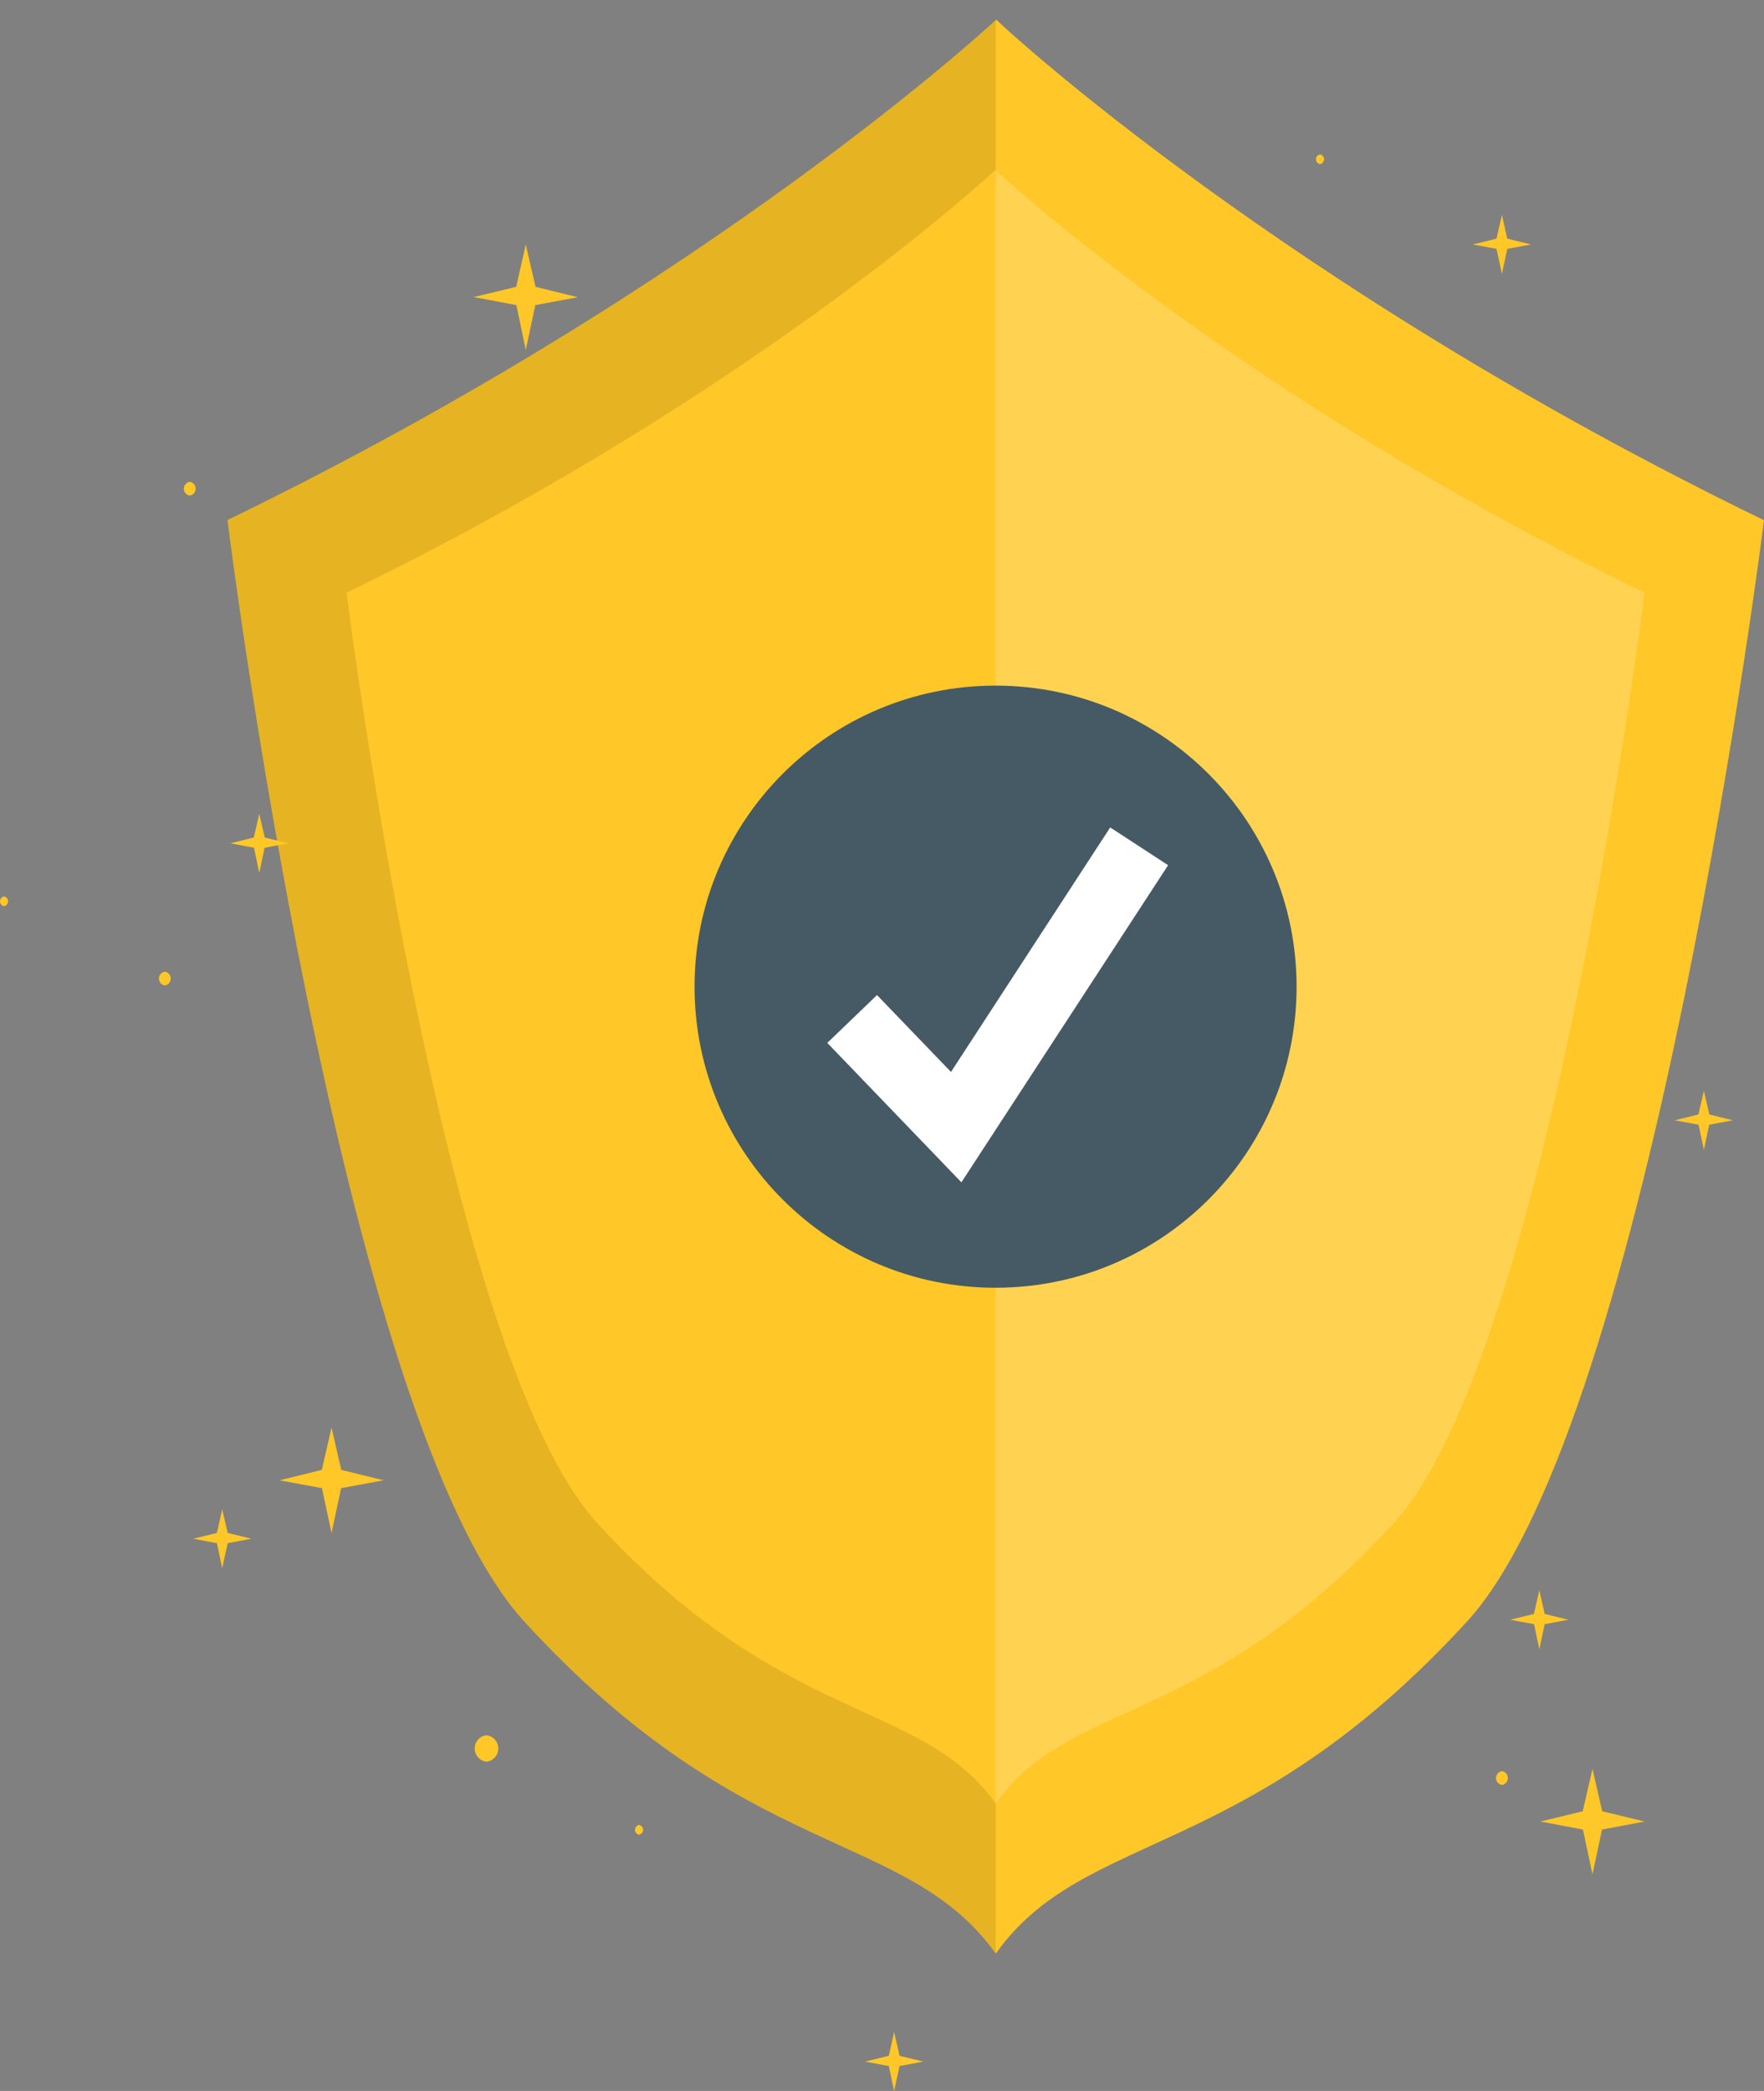 <svg width="81" height="96" viewBox="0 0 81 96" fill="none" xmlns="http://www.w3.org/2000/svg">
<rect x="0" y="0" width="81" height="96" fill="#808080" stroke="none"/>
<path d="M81 23.884C81 23.884 75.846 65.155 67.374 74.435C57.176 85.575 49.825 83.943 45.723 89.693C41.612 83.935 34.238 85.575 24.056 74.427C15.584 65.147 10.445 23.877 10.445 23.877C32.763 13.043 45.746 0.9 45.746 0.9C46.123 1.292 59.027 13.224 81 23.884Z" fill="#FFC727"/>
<path opacity="0.1" d="M45.723 0.939V89.693C41.612 83.935 34.238 85.575 24.056 74.427C15.584 65.147 10.445 23.877 10.445 23.877C32.763 13.043 45.746 0.9 45.746 0.9L45.723 0.939Z" fill="black"/>
<path d="M15.914 27.211C15.914 27.211 20.26 62.072 27.414 69.917C36.043 79.33 42.256 77.957 45.724 82.805C49.191 77.957 55.427 79.338 64.025 69.917C71.179 62.072 75.525 27.211 75.525 27.211C56.698 18.056 45.716 7.795 45.716 7.795C45.716 7.795 34.765 18.056 15.914 27.211Z" fill="#FFC727"/>
<path opacity="0.2" d="M75.517 27.21C75.517 27.21 71.164 62.064 64.01 69.917C55.42 79.33 49.183 77.957 45.716 82.798V7.811C46.045 8.125 56.957 18.197 75.517 27.21Z" fill="white"/>
<path d="M45.715 59.123C53.349 59.123 59.537 52.934 59.537 45.3C59.537 37.666 53.349 31.478 45.715 31.478C38.081 31.478 31.893 37.666 31.893 45.3C31.893 52.934 38.081 59.123 45.715 59.123Z" fill="#455A64"/>
<path d="M44.146 54.282L37.988 47.881L40.271 45.685L43.668 49.215L50.979 37.989L53.638 39.723L44.146 54.282Z" fill="white"/>
<path d="M75.517 83.629L73.563 83.998L73.124 86.053L72.685 83.998L70.731 83.629L72.677 83.158L73.124 81.213L73.571 83.158L75.517 83.629Z" fill="#FFC727"/>
<path d="M17.616 67.963L15.663 68.324L15.224 70.387L14.784 68.324L12.831 67.963L14.777 67.485L15.224 65.539L15.671 67.485L17.616 67.963Z" fill="#FFC727"/>
<path d="M26.535 13.647L24.582 14.008L24.143 16.063L23.711 14.008L21.75 13.639L23.703 13.169L24.143 11.223L24.59 13.169L26.535 13.647Z" fill="#FFC727"/>
<path d="M72.019 74.365L70.928 74.569L70.685 75.722L70.442 74.569L69.344 74.365L70.434 74.098L70.685 73.008L70.928 74.098L72.019 74.365Z" fill="#FFC727"/>
<path d="M79.573 51.435L78.482 51.639L78.239 52.792L77.996 51.639L76.897 51.435L77.988 51.168L78.239 50.085L78.49 51.168L79.573 51.435Z" fill="#FFC727"/>
<path d="M70.301 11.223L69.211 11.427L68.967 12.573L68.716 11.427L67.626 11.223L68.716 10.957L68.967 9.866L69.211 10.957L70.301 11.223Z" fill="#FFC727"/>
<path d="M42.398 94.651L41.307 94.855L41.056 96L40.813 94.855L39.723 94.651L40.813 94.384L41.056 93.294L41.307 94.384L42.398 94.651Z" fill="#FFC727"/>
<path d="M11.544 70.646L10.454 70.85L10.203 72.003L9.96 70.85L8.869 70.646L9.96 70.379L10.203 69.289L10.454 70.379L11.544 70.646Z" fill="#FFC727"/>
<path d="M13.247 38.718L12.149 38.922L11.906 40.076L11.663 38.922L10.572 38.718L11.655 38.452L11.906 37.361L12.157 38.452L13.247 38.718Z" fill="#FFC727"/>
<path d="M59.075 79.534C59 79.546 58.931 79.584 58.881 79.643C58.831 79.701 58.804 79.775 58.804 79.852C58.804 79.928 58.831 80.002 58.881 80.061C58.931 80.119 59 80.157 59.075 80.169C59.151 80.157 59.22 80.119 59.27 80.061C59.319 80.002 59.347 79.928 59.347 79.852C59.347 79.775 59.319 79.701 59.27 79.643C59.22 79.584 59.151 79.546 59.075 79.534Z" fill="#FFC727"/>
<path d="M8.713 22.119C8.637 22.131 8.568 22.17 8.519 22.228C8.469 22.286 8.441 22.36 8.441 22.437C8.441 22.514 8.469 22.588 8.519 22.646C8.568 22.704 8.637 22.743 8.713 22.755C8.789 22.743 8.858 22.704 8.907 22.646C8.957 22.588 8.985 22.514 8.985 22.437C8.985 22.36 8.957 22.286 8.907 22.228C8.858 22.17 8.789 22.131 8.713 22.119Z" fill="#FFC727"/>
<path d="M68.967 81.315C68.891 81.327 68.822 81.365 68.772 81.424C68.723 81.482 68.695 81.556 68.695 81.633C68.695 81.709 68.723 81.783 68.772 81.842C68.822 81.9 68.891 81.938 68.967 81.95C69.043 81.938 69.112 81.9 69.161 81.842C69.211 81.783 69.238 81.709 69.238 81.633C69.238 81.556 69.211 81.482 69.161 81.424C69.112 81.365 69.043 81.327 68.967 81.315Z" fill="#FFC727"/>
<path d="M36.891 31.855C36.808 31.855 36.728 31.888 36.669 31.947C36.61 32.005 36.577 32.085 36.577 32.169C36.577 32.252 36.61 32.332 36.669 32.39C36.728 32.449 36.808 32.482 36.891 32.482C36.974 32.482 37.054 32.449 37.113 32.39C37.172 32.332 37.205 32.252 37.205 32.169C37.205 32.085 37.172 32.005 37.113 31.947C37.054 31.888 36.974 31.855 36.891 31.855Z" fill="#FFC727"/>
<path d="M7.567 44.61C7.492 44.622 7.423 44.66 7.373 44.719C7.323 44.777 7.296 44.851 7.296 44.928C7.296 45.004 7.323 45.078 7.373 45.136C7.423 45.195 7.492 45.233 7.567 45.245C7.643 45.233 7.712 45.195 7.762 45.136C7.812 45.078 7.839 45.004 7.839 44.928C7.839 44.851 7.812 44.777 7.762 44.719C7.712 44.66 7.643 44.622 7.567 44.61Z" fill="#FFC727"/>
<path d="M0.185 41.158C0.133 41.168 0.086 41.196 0.052 41.237C0.019 41.278 0 41.329 0 41.382C0 41.435 0.019 41.486 0.052 41.527C0.086 41.568 0.133 41.596 0.185 41.606C0.238 41.596 0.285 41.568 0.318 41.527C0.352 41.486 0.371 41.435 0.371 41.382C0.371 41.329 0.352 41.278 0.318 41.237C0.285 41.196 0.238 41.168 0.185 41.158Z" fill="#FFC727"/>
<path d="M60.613 7.089C60.561 7.099 60.514 7.126 60.48 7.167C60.446 7.208 60.428 7.259 60.428 7.312C60.428 7.365 60.446 7.417 60.48 7.458C60.514 7.498 60.561 7.526 60.613 7.536C60.665 7.526 60.712 7.498 60.746 7.458C60.78 7.417 60.799 7.365 60.799 7.312C60.799 7.259 60.78 7.208 60.746 7.167C60.712 7.126 60.665 7.099 60.613 7.089Z" fill="#FFC727"/>
<path d="M29.344 83.786C29.291 83.796 29.244 83.823 29.211 83.864C29.177 83.905 29.158 83.956 29.158 84.01C29.158 84.062 29.177 84.114 29.211 84.155C29.244 84.195 29.291 84.223 29.344 84.233C29.396 84.223 29.443 84.195 29.477 84.155C29.511 84.114 29.529 84.062 29.529 84.01C29.529 83.956 29.511 83.905 29.477 83.864C29.443 83.823 29.396 83.796 29.344 83.786Z" fill="#FFC727"/>
<path d="M22.34 79.668C22.19 79.684 22.052 79.756 21.952 79.868C21.852 79.98 21.797 80.125 21.797 80.275C21.797 80.426 21.852 80.571 21.952 80.683C22.052 80.795 22.19 80.866 22.34 80.883C22.489 80.866 22.627 80.795 22.727 80.683C22.827 80.571 22.882 80.426 22.882 80.275C22.882 80.125 22.827 79.98 22.727 79.868C22.627 79.756 22.489 79.684 22.34 79.668Z" fill="#FFC727"/>
</svg>
